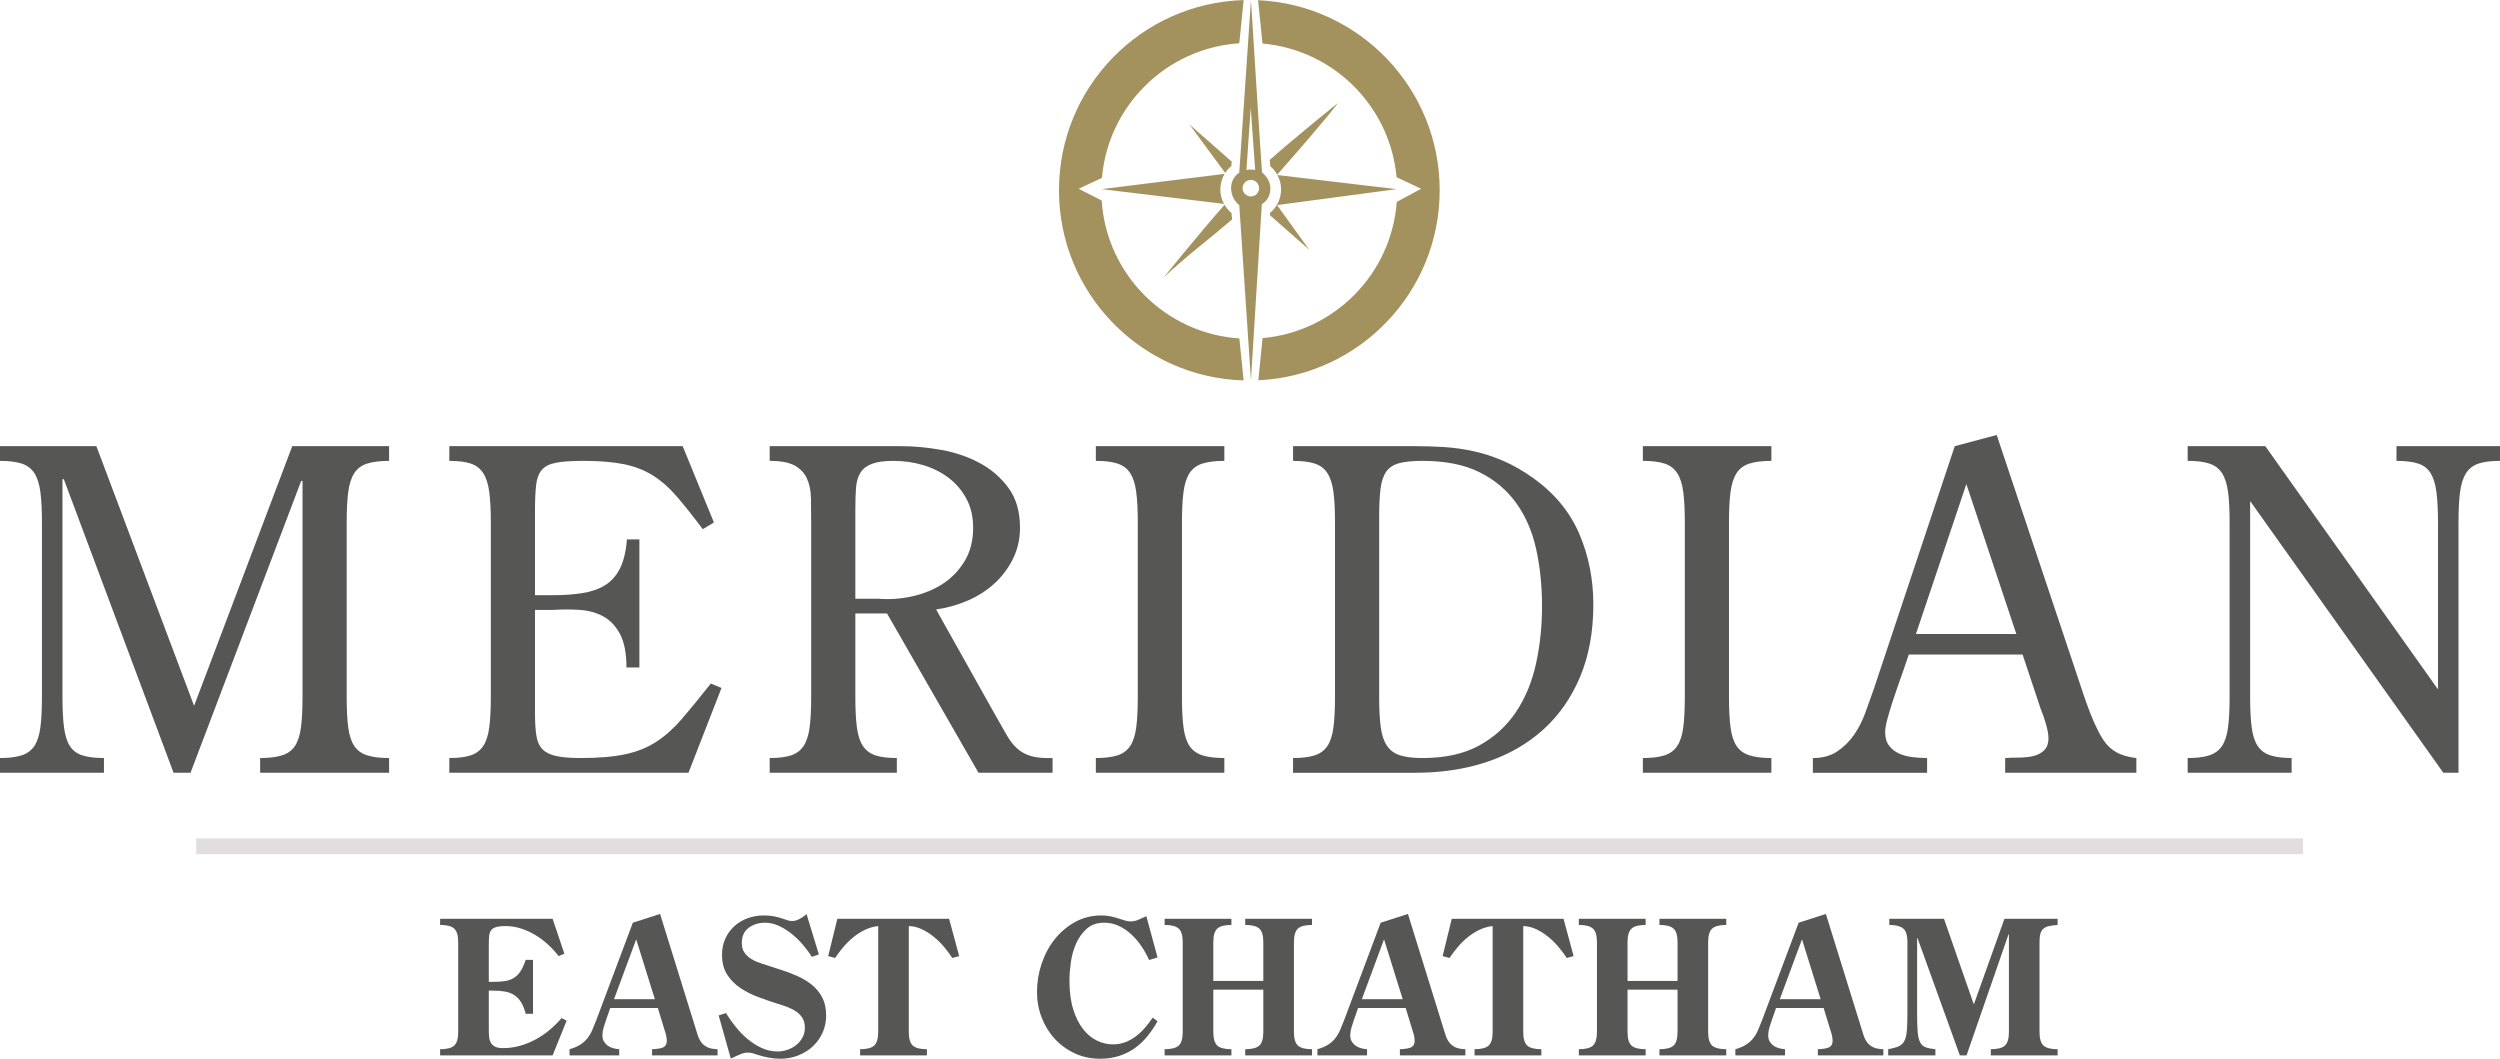 <?xml version="1.0" encoding="UTF-8"?><svg id="PMS_Colors" xmlns="http://www.w3.org/2000/svg" viewBox="0 0 616.324 261.009"><defs><style>.cls-1{fill:#e0dfde;}.cls-2{fill:#a4925e;fill-rule:evenodd;}.cls-3{fill:#565655;}</style></defs><rect class="cls-1" x="48.367" y="206.686" width="519.399" height="3.898"/><path class="cls-3" d="M108.497,258.663c1.656,0,2.813-.299,3.473-.897.659-.598.989-1.709.989-3.335v-22.172c0-1.625-.33-2.737-.989-3.335-.66-.598-1.817-.897-3.473-.897v-1.518h27.738l2.898,8.602-1.426.598c-.767-1.012-1.633-1.962-2.599-2.852-.966-.889-2.009-1.671-3.128-2.346-1.12-.674-2.3-1.211-3.542-1.61-1.242-.398-2.523-.598-3.841-.598-1.012,0-1.802.092-2.369.276-.568.184-.974.468-1.219.851-.246.384-.391.874-.437,1.472-.046.598-.069,1.327-.069,2.185v8.97h.92c1.165,0,2.169-.061,3.013-.184.843-.122,1.587-.383,2.231-.782.644-.398,1.196-.95,1.656-1.656.46-.705.889-1.64,1.288-2.806h1.794v13.294h-1.794c-.307-1.165-.69-2.116-1.15-2.852-.46-.736-1.02-1.318-1.679-1.748-.66-.429-1.419-.72-2.277-.874-.859-.153-1.856-.23-2.99-.23h-1.012v9.706c0,.675.03,1.281.092,1.817.061.537.214,1.005.46,1.403.245.399.598.706,1.058.92.46.215,1.104.322,1.932.322,1.441,0,2.829-.191,4.163-.575,1.334-.383,2.614-.904,3.841-1.564,1.226-.659,2.377-1.441,3.45-2.346,1.073-.904,2.054-1.878,2.944-2.921l1.242.644-3.45,8.556h-27.738v-1.518Z"/><path class="cls-3" d="M171.286,252.867c.245.828.483,1.595.713,2.3.23.706.536,1.311.92,1.817.383.506.881.905,1.495,1.196.613.292,1.441.453,2.484.483v1.518h-16.146v-1.518c1.472-.061,2.445-.245,2.921-.552.475-.306.713-.812.713-1.518,0-.429-.054-.874-.161-1.334-.108-.46-.238-.904-.391-1.334l-1.656-5.428h-11.73l-1.012,2.898c-.215.614-.422,1.25-.621,1.909-.2.66-.299,1.311-.299,1.955,0,.583.122,1.081.368,1.495.245.414.559.759.943,1.035.383.276.828.483,1.334.621s1.004.223,1.495.253v1.518h-12.236v-1.518c1.074-.306,1.955-.682,2.645-1.127.69-.444,1.272-.966,1.748-1.564.475-.598.874-1.272,1.196-2.024.322-.751.667-1.602,1.035-2.553l8.97-23.92,6.716-2.162,8.556,27.554ZM156.842,231.569l-5.474,14.766h10.074l-4.6-14.766Z"/><path class="cls-3" d="M201.875,235.295l-1.748.598c-.552-.92-1.25-1.878-2.093-2.875-.844-.996-1.764-1.901-2.76-2.714-.997-.812-2.063-1.487-3.197-2.024-1.135-.536-2.285-.805-3.45-.805-1.595,0-2.952.422-4.071,1.265-1.12.844-1.679,2.093-1.679,3.749,0,.951.222,1.741.667,2.369.444.629,1.004,1.15,1.679,1.565.674.414,1.418.751,2.231,1.012.812.261,1.587.514,2.323.759l2.714.874c1.41.46,2.79.989,4.14,1.587,1.349.598,2.545,1.327,3.588,2.185,1.042.859,1.878,1.894,2.507,3.105.628,1.211.943,2.676.943,4.393,0,1.564-.307,3.006-.92,4.324-.614,1.319-1.434,2.446-2.461,3.381-1.028.936-2.224,1.664-3.588,2.185-1.365.521-2.799.782-4.301.782-.982,0-1.955-.092-2.921-.276-.966-.184-1.925-.43-2.875-.736-.43-.153-.812-.276-1.15-.368-.338-.092-.736-.138-1.196-.138-.184,0-.368.016-.552.046-.184.031-.414.092-.69.184s-.637.238-1.081.437c-.445.199-1.035.467-1.771.805l-2.99-10.626,1.794-.598c.674,1.104,1.456,2.216,2.346,3.335.889,1.12,1.871,2.132,2.944,3.036,1.073.905,2.238,1.648,3.496,2.231,1.257.583,2.576.874,3.956.874.828,0,1.641-.138,2.438-.414s1.518-.674,2.162-1.196c.644-.521,1.157-1.142,1.541-1.863.383-.72.575-1.525.575-2.415,0-.95-.207-1.748-.621-2.392s-.943-1.18-1.587-1.61c-.644-.429-1.357-.789-2.139-1.081-.782-.291-1.541-.544-2.277-.759-1.534-.49-3.113-1.035-4.738-1.633-1.625-.598-3.113-1.341-4.462-2.231-1.35-.889-2.454-1.993-3.312-3.312-.859-1.318-1.288-2.959-1.288-4.922,0-1.472.269-2.798.805-3.979.536-1.18,1.272-2.2,2.208-3.059.935-.858,2.031-1.518,3.289-1.978,1.257-.46,2.591-.69,4.002-.69.95,0,1.809.077,2.576.23.766.154,1.594.384,2.484.69.337.123.659.23.966.322.306.092.628.138.966.138.582,0,1.211-.184,1.886-.552.674-.368,1.226-.751,1.656-1.15l3.036,9.935Z"/><path class="cls-3" d="M233.983,226.509l2.484,9.2-1.702.46c-.552-.858-1.212-1.748-1.978-2.668-.767-.92-1.618-1.763-2.553-2.53-.936-.766-1.925-1.395-2.967-1.886-1.043-.49-2.116-.751-3.22-.782v26.128c0,1.626.329,2.737.989,3.335.659.598,1.817.897,3.473.897v1.518h-16.468v-1.518c1.656,0,2.813-.299,3.473-.897.659-.598.989-1.709.989-3.335v-26.128c-1.135.123-2.216.43-3.243.92-1.028.491-1.986,1.097-2.875,1.817-.89.721-1.71,1.526-2.461,2.415-.752.89-1.433,1.794-2.047,2.714l-1.702-.46,2.254-9.2h27.554Z"/><path class="cls-3" d="M285.365,236.031l-2.07.644c-.491-1.104-1.104-2.208-1.84-3.312s-1.572-2.093-2.507-2.967c-.936-.874-1.963-1.579-3.082-2.116-1.12-.536-2.339-.805-3.657-.805-1.748,0-3.174.491-4.278,1.472-1.104.982-1.978,2.193-2.622,3.634-.644,1.442-1.081,2.99-1.311,4.646-.23,1.656-.345,3.159-.345,4.508,0,2.791.314,5.175.943,7.153.628,1.978,1.449,3.604,2.461,4.876,1.012,1.273,2.154,2.208,3.427,2.806,1.272.598,2.553.897,3.841.897,1.134,0,2.177-.184,3.128-.552.95-.368,1.824-.858,2.622-1.472.797-.613,1.533-1.311,2.208-2.093.674-.782,1.303-1.602,1.886-2.461l1.196.874c-.767,1.38-1.626,2.645-2.576,3.795-.951,1.15-2.001,2.124-3.151,2.921-1.15.798-2.423,1.419-3.818,1.863-1.396.444-2.921.667-4.577.667-2.3,0-4.401-.445-6.302-1.334-1.902-.889-3.542-2.085-4.922-3.588-1.38-1.502-2.454-3.25-3.22-5.244-.767-1.993-1.15-4.094-1.15-6.302,0-2.392.383-4.722,1.15-6.992.766-2.269,1.847-4.278,3.243-6.026,1.395-1.748,3.066-3.158,5.014-4.232,1.947-1.073,4.117-1.61,6.509-1.61.828,0,1.579.077,2.254.23.674.154,1.303.322,1.886.506.582.184,1.119.353,1.61.506.49.154.966.23,1.426.23.613,0,1.196-.115,1.748-.345.552-.23,1.088-.467,1.61-.713l.506-.23,2.76,10.166Z"/><path class="cls-3" d="M311.446,241.827v-9.568c0-1.625-.33-2.737-.989-3.335-.66-.598-1.817-.897-3.473-.897v-1.518h16.468v1.518c-1.656,0-2.813.299-3.473.897-.66.598-.989,1.71-.989,3.335v22.172c0,1.626.329,2.737.989,3.335.659.598,1.817.897,3.473.897v1.518h-16.468v-1.518c1.656,0,2.813-.299,3.473-.897.659-.598.989-1.709.989-3.335v-10.442h-12.328v10.442c0,1.626.33,2.737.989,3.335.659.598,1.817.897,3.473.897v1.518h-16.468v-1.518c1.656,0,2.813-.299,3.473-.897.659-.598.989-1.709.989-3.335v-22.172c0-1.625-.33-2.737-.989-3.335-.66-.598-1.817-.897-3.473-.897v-1.518h16.468v1.518c-1.656,0-2.814.299-3.473.897-.66.598-.989,1.71-.989,3.335v9.568h12.328Z"/><path class="cls-3" d="M355.652,252.867c.245.828.483,1.595.713,2.3.23.706.536,1.311.92,1.817.383.506.881.905,1.495,1.196.613.292,1.441.453,2.484.483v1.518h-16.146v-1.518c1.472-.061,2.445-.245,2.921-.552.475-.306.713-.812.713-1.518,0-.429-.054-.874-.161-1.334-.108-.46-.238-.904-.391-1.334l-1.656-5.428h-11.73l-1.012,2.898c-.215.614-.422,1.25-.621,1.909-.2.66-.299,1.311-.299,1.955,0,.583.122,1.081.368,1.495.245.414.559.759.943,1.035.383.276.828.483,1.334.621s1.004.223,1.495.253v1.518h-12.236v-1.518c1.074-.306,1.955-.682,2.645-1.127.69-.444,1.272-.966,1.748-1.564.475-.598.874-1.272,1.196-2.024.322-.751.667-1.602,1.035-2.553l8.97-23.92,6.716-2.162,8.556,27.554ZM341.208,231.569l-5.474,14.766h10.074l-4.6-14.766Z"/><path class="cls-3" d="M385.459,226.509l2.484,9.2-1.702.46c-.552-.858-1.212-1.748-1.978-2.668-.767-.92-1.618-1.763-2.553-2.53-.936-.766-1.925-1.395-2.967-1.886-1.043-.49-2.116-.751-3.22-.782v26.128c0,1.626.329,2.737.989,3.335.659.598,1.817.897,3.473.897v1.518h-16.468v-1.518c1.656,0,2.813-.299,3.473-.897.659-.598.989-1.709.989-3.335v-26.128c-1.135.123-2.216.43-3.243.92-1.028.491-1.986,1.097-2.875,1.817-.89.721-1.71,1.526-2.461,2.415-.752.89-1.433,1.794-2.047,2.714l-1.702-.46,2.254-9.2h27.554Z"/><path class="cls-3" d="M413.565,241.827v-9.568c0-1.625-.33-2.737-.989-3.335-.66-.598-1.817-.897-3.473-.897v-1.518h16.468v1.518c-1.656,0-2.813.299-3.473.897-.66.598-.989,1.71-.989,3.335v22.172c0,1.626.329,2.737.989,3.335.659.598,1.817.897,3.473.897v1.518h-16.468v-1.518c1.656,0,2.813-.299,3.473-.897.659-.598.989-1.709.989-3.335v-10.442h-12.328v10.442c0,1.626.33,2.737.989,3.335.659.598,1.817.897,3.473.897v1.518h-16.468v-1.518c1.656,0,2.813-.299,3.473-.897.659-.598.989-1.709.989-3.335v-22.172c0-1.625-.33-2.737-.989-3.335-.66-.598-1.817-.897-3.473-.897v-1.518h16.468v1.518c-1.656,0-2.814.299-3.473.897-.66.598-.989,1.71-.989,3.335v9.568h12.328Z"/><path class="cls-3" d="M458.69,252.867c.245.828.483,1.595.713,2.3.23.706.536,1.311.92,1.817.383.506.881.905,1.495,1.196.613.292,1.441.453,2.484.483v1.518h-16.146v-1.518c1.472-.061,2.445-.245,2.921-.552.475-.306.713-.812.713-1.518,0-.429-.054-.874-.161-1.334-.108-.46-.238-.904-.391-1.334l-1.656-5.428h-11.73l-1.012,2.898c-.215.614-.422,1.25-.621,1.909-.2.66-.299,1.311-.299,1.955,0,.583.122,1.081.368,1.495.245.414.559.759.943,1.035.383.276.828.483,1.334.621s1.004.223,1.495.253v1.518h-12.236v-1.518c1.074-.306,1.955-.682,2.645-1.127.69-.444,1.272-.966,1.748-1.564.475-.598.874-1.272,1.196-2.024.322-.751.667-1.602,1.035-2.553l8.97-23.92,6.716-2.162,8.556,27.554ZM444.246,231.569l-5.474,14.766h10.074l-4.6-14.766Z"/><path class="cls-3" d="M502.803,254.431c0,1.626.33,2.737.989,3.335.659.598,1.817.897,3.473.897v1.518h-16.468v-1.518c1.656,0,2.813-.299,3.473-.897.659-.598.989-1.709.989-3.335v-24.104h-.092l-10.35,29.854h-1.656l-10.442-28.934h-.092v18.722c0,1.84.046,3.312.138,4.416.092,1.104.291,1.955.598,2.553.306.598.759,1.012,1.357,1.242.598.23,1.403.391,2.415.483v1.518h-11.638v-1.518c1.012-.184,1.824-.398,2.438-.644.613-.245,1.096-.651,1.449-1.219.352-.567.583-1.387.69-2.461.107-1.073.161-2.53.161-4.37v-17.71c0-1.717-.361-2.852-1.081-3.404-.721-.552-1.848-.828-3.381-.828v-1.518h13.478l7.36,21.114,7.544-21.114h13.11v1.518c-.828.061-1.526.154-2.093.276-.568.123-1.028.33-1.38.621-.353.291-.606.698-.759,1.219-.154.522-.23,1.227-.23,2.116v22.172Z"/><path class="cls-3" d="M85.47,171.808c0,3.08.127,5.593.385,7.535.256,1.944.751,3.465,1.485,4.565.732,1.1,1.796,1.87,3.19,2.31,1.392.44,3.19.66,5.39.66v3.63h-31.79v-3.63c2.2,0,3.996-.22,5.39-.66,1.393-.44,2.457-1.21,3.19-2.31.732-1.1,1.227-2.621,1.485-4.565.256-1.942.385-4.455.385-7.535v-53.24h-.33l-27.28,71.94h-4.18L15.73,118.129h-.33v53.68c0,3.08.127,5.593.385,7.535.256,1.944.732,3.465,1.43,4.565.696,1.1,1.722,1.87,3.08,2.31,1.356.44,3.135.66,5.335.66v3.63H0v-3.63c2.2,0,3.977-.22,5.335-.66,1.356-.44,2.401-1.21,3.135-2.31.732-1.1,1.227-2.621,1.485-4.565.256-1.942.385-4.455.385-7.535v-43.12c0-3.006-.129-5.481-.385-7.425-.258-1.942-.752-3.482-1.485-4.62-.734-1.136-1.779-1.925-3.135-2.365-1.358-.44-3.135-.66-5.335-.66v-3.63h23.76l24.09,64.02,24.2-64.02h23.87v3.63c-2.2,0-3.998.22-5.39.66-1.394.44-2.458,1.229-3.19,2.365-.734,1.138-1.229,2.678-1.485,4.62-.258,1.944-.385,4.419-.385,7.425v43.12Z"/><path class="cls-3" d="M157.63,164.549h-3.19c0-3.52-.533-6.27-1.595-8.25-1.064-1.98-2.439-3.427-4.125-4.345-1.688-.916-3.613-1.447-5.775-1.595-2.164-.146-4.345-.146-6.545,0h-4.51v25.41c0,2.2.11,4.034.33,5.5.22,1.468.715,2.604,1.485,3.41.77.808,1.906,1.375,3.41,1.705,1.502.33,3.501.495,5.995.495,4.472,0,8.157-.311,11.055-.935,2.896-.622,5.445-1.65,7.645-3.08,2.2-1.43,4.307-3.317,6.325-5.665,2.016-2.346,4.381-5.242,7.095-8.69l2.64,1.1-8.14,20.9h-58.96v-3.63c2.2,0,3.96-.22,5.28-.66,1.32-.44,2.346-1.21,3.08-2.31.732-1.1,1.227-2.621,1.485-4.565.256-1.942.385-4.455.385-7.535v-43.12c0-3.006-.129-5.481-.385-7.425-.258-1.942-.753-3.482-1.485-4.62-.734-1.136-1.76-1.925-3.08-2.365-1.32-.44-3.08-.66-5.28-.66v-3.63h57.53l7.7,18.81-2.75,1.65c-2.42-3.226-4.565-5.921-6.435-8.085-1.87-2.162-3.833-3.886-5.885-5.17-2.054-1.282-4.419-2.2-7.095-2.75-2.678-.55-6.033-.825-10.065-.825-2.788,0-4.988.148-6.6.44-1.614.294-2.805.88-3.575,1.76s-1.248,2.145-1.43,3.795c-.184,1.65-.275,3.833-.275,6.545v20.57h4.51c2.566,0,4.931-.165,7.095-.495,2.162-.33,4.032-.971,5.61-1.925,1.576-.952,2.822-2.346,3.74-4.18.916-1.833,1.485-4.216,1.705-7.15h3.08v31.57Z"/><path class="cls-3" d="M210.868,151.238v20.57c0,3.08.127,5.593.385,7.535.256,1.944.751,3.465,1.485,4.565.732,1.1,1.76,1.87,3.08,2.31,1.32.44,3.08.66,5.28.66v3.63h-31.35v-3.63c2.2,0,3.96-.22,5.28-.66,1.32-.44,2.346-1.21,3.08-2.31.732-1.1,1.227-2.621,1.485-4.565.256-1.942.385-4.455.385-7.535v-42.9c0-2.2-.019-4.235-.055-6.105-.038-1.87-.368-3.482-.99-4.84-.624-1.356-1.633-2.42-3.025-3.19-1.394-.77-3.448-1.155-6.16-1.155v-3.63h32.34c3.226,0,6.562.313,10.01.935,3.446.624,6.6,1.705,9.46,3.245s5.225,3.594,7.095,6.16c1.87,2.568,2.805,5.83,2.805,9.79,0,2.788-.588,5.354-1.76,7.7-1.174,2.348-2.714,4.383-4.62,6.105-1.908,1.724-4.108,3.118-6.6,4.18-2.494,1.063-5.06,1.779-7.7,2.145l14.74,26.29c1.026,1.76,1.906,3.3,2.64,4.62.732,1.32,1.576,2.42,2.53,3.3.952.88,2.107,1.522,3.465,1.925,1.356.404,3.135.569,5.335.495v3.63h-18.26l-22.55-39.27h-7.81ZM210.868,147.609h5.72c2.786.22,5.572.019,8.36-.605,2.786-.622,5.28-1.65,7.48-3.08,2.2-1.43,3.996-3.3,5.39-5.61,1.392-2.31,2.09-5.042,2.09-8.195,0-2.712-.55-5.096-1.65-7.15-1.1-2.052-2.568-3.776-4.4-5.17-1.834-1.392-3.924-2.437-6.27-3.135-2.348-.696-4.768-1.045-7.26-1.045-2.274,0-4.053.239-5.335.715-1.284.477-2.238,1.21-2.86,2.2-.624.99-.99,2.238-1.1,3.74-.11,1.504-.165,3.283-.165,5.335v22Z"/><path class="cls-3" d="M291.387,171.808c0,3.08.127,5.593.385,7.535.256,1.944.751,3.465,1.485,4.565.732,1.1,1.796,1.87,3.19,2.31,1.392.44,3.19.66,5.39.66v3.63h-31.68v-3.63c2.2,0,3.977-.22,5.335-.66,1.356-.44,2.401-1.21,3.135-2.31.732-1.1,1.227-2.621,1.485-4.565.256-1.942.385-4.455.385-7.535v-43.12c0-3.006-.129-5.481-.385-7.425-.258-1.942-.753-3.482-1.485-4.62-.734-1.136-1.779-1.925-3.135-2.365-1.358-.44-3.135-.66-5.335-.66v-3.63h31.68v3.63c-2.2,0-3.998.22-5.39.66-1.394.44-2.458,1.229-3.19,2.365-.734,1.138-1.229,2.678-1.485,4.62-.258,1.944-.385,4.419-.385,7.425v43.12Z"/><path class="cls-3" d="M318.776,190.508v-3.63c2.2,0,3.977-.22,5.335-.66,1.356-.44,2.401-1.21,3.135-2.31.732-1.1,1.227-2.621,1.485-4.565.256-1.942.385-4.455.385-7.535v-43.12c0-3.006-.129-5.481-.385-7.425-.258-1.942-.753-3.482-1.485-4.62-.734-1.136-1.779-1.925-3.135-2.365-1.358-.44-3.135-.66-5.335-.66v-3.63h30.14c2.346,0,4.692.074,7.04.22,2.346.147,4.73.477,7.15.99,2.42.514,4.876,1.303,7.37,2.365,2.492,1.064,5.022,2.513,7.59,4.345,5.206,3.74,8.965,8.305,11.275,13.695,2.31,5.39,3.465,11.203,3.465,17.435,0,6.674-1.083,12.595-3.245,17.765-2.164,5.17-5.189,9.515-9.075,13.035-3.888,3.52-8.508,6.179-13.86,7.975-5.354,1.798-11.258,2.695-17.71,2.695h-30.14ZM340.006,171.919c0,2.934.127,5.373.385,7.315.256,1.944.77,3.484,1.54,4.62.77,1.138,1.851,1.925,3.245,2.365,1.392.44,3.226.66,5.5.66,5.572,0,10.23-1.026,13.97-3.08,3.74-2.052,6.765-4.802,9.075-8.25,2.31-3.446,3.96-7.425,4.95-11.935.99-4.51,1.485-9.221,1.485-14.135,0-4.986-.477-9.661-1.43-14.025-.954-4.362-2.585-8.157-4.895-11.385-2.31-3.226-5.335-5.775-9.075-7.645s-8.434-2.805-14.08-2.805c-2.348,0-4.235.184-5.665.55-1.43.368-2.513,1.064-3.245,2.09-.734,1.028-1.21,2.458-1.43,4.29-.22,1.834-.33,4.18-.33,7.04v44.33Z"/><path class="cls-3" d="M426.246,171.808c0,3.08.127,5.593.385,7.535.256,1.944.751,3.465,1.485,4.565.732,1.1,1.796,1.87,3.19,2.31,1.392.44,3.19.66,5.39.66v3.63h-31.68v-3.63c2.2,0,3.977-.22,5.335-.66,1.356-.44,2.401-1.21,3.135-2.31.732-1.1,1.227-2.621,1.485-4.565.256-1.942.385-4.455.385-7.535v-43.12c0-3.006-.129-5.481-.385-7.425-.258-1.942-.753-3.482-1.485-4.62-.734-1.136-1.779-1.925-3.135-2.365-1.358-.44-3.135-.66-5.335-.66v-3.63h31.68v3.63c-2.2,0-3.998.22-5.39.66-1.394.44-2.458,1.229-3.19,2.365-.734,1.138-1.229,2.678-1.485,4.62-.258,1.944-.385,4.419-.385,7.425v43.12Z"/><path class="cls-3" d="M492.245,107.239l20.02,59.84c.366,1.1.806,2.42,1.32,3.96.512,1.54,1.081,3.118,1.705,4.73.623,1.614,1.301,3.135,2.035,4.565.732,1.43,1.466,2.549,2.2,3.355.952,1.028,2.035,1.779,3.245,2.255,1.21.477,2.511.789,3.905.935v3.63h-32.34v-3.63c.952-.072,2.035-.11,3.245-.11s2.365-.11,3.465-.33c1.1-.22,2.035-.677,2.805-1.375.77-.696,1.155-1.741,1.155-3.135,0-.88-.22-2.071-.66-3.575-.44-1.502-.844-2.657-1.21-3.465l-4.51-13.53h-28.05l-1.43,4.18c-.293.808-.679,1.889-1.155,3.245-.478,1.358-.954,2.769-1.43,4.235-.477,1.468-.899,2.879-1.265,4.235-.368,1.358-.55,2.439-.55,3.245,0,1.394.33,2.513.99,3.355.66.844,1.485,1.485,2.475,1.925.99.44,2.107.734,3.355.88,1.246.148,2.42.22,3.52.22v3.63h-28.16v-3.63c2.348,0,4.326-.531,5.94-1.595,1.612-1.062,2.987-2.401,4.125-4.015,1.136-1.612,2.071-3.41,2.805-5.39.732-1.98,1.43-3.922,2.09-5.83l20.02-60.06,10.34-2.75ZM484.765,119.339l-12.43,36.96h24.75l-12.32-36.96Z"/><path class="cls-3" d="M601.034,169.939v-41.25c0-3.006-.129-5.481-.385-7.425-.258-1.942-.734-3.482-1.43-4.62-.698-1.136-1.724-1.925-3.08-2.365-1.357-.44-3.135-.66-5.335-.66v-3.63h25.52v3.63c-2.2,0-3.96.22-5.28.66-1.32.44-2.348,1.229-3.08,2.365-.734,1.138-1.229,2.678-1.485,4.62-.258,1.944-.385,4.419-.385,7.425v61.82h-3.74l-47.63-66.99v48.29c0,3.08.127,5.593.385,7.535.256,1.944.751,3.465,1.485,4.565.732,1.1,1.777,1.87,3.135,2.31,1.356.44,3.135.66,5.335.66h-.11v3.63h-25.63v-3.63c2.2,0,3.978-.22,5.335-.66,1.356-.44,2.401-1.21,3.135-2.31.732-1.1,1.227-2.621,1.485-4.565.256-1.942.385-4.455.385-7.535v-43.12c0-3.006-.129-5.481-.385-7.425-.258-1.942-.753-3.482-1.485-4.62-.734-1.136-1.779-1.925-3.135-2.365-1.357-.44-3.135-.66-5.335-.66v-3.63h19.14l42.57,59.95Z"/><path class="cls-2" d="M303.662,39.842l-10.407-9.143,8.795,11.937c.418-.647.929-1.228,1.521-1.718l.091-1.076ZM314.922,43.153c.57,1.057.903,2.26.903,3.545,0,2.318-1.052,4.391-2.704,5.766l-.048.588,9.688,8.514-7.93-11.005,29.459-3.93-29.367-3.479ZM271.607,46.632l30.156,3.635c-.578-1.062-.916-2.274-.916-3.569,0-1.404.392-2.715,1.064-3.839-2.987.37-30.466,3.773-30.304,3.773ZM303.605,52.505c-.689-.563-1.268-1.25-1.721-2.02-6.312,7.149-15.033,17.959-15.04,17.955,5.382-5.099,11.287-9.514,16.892-14.329l-.131-1.606ZM313.156,40.965c.694.585,1.272,1.3,1.717,2.098,4.319-4.917,12.421-14.181,14.985-17.691,0,0-9.701,7.771-16.834,14.048l.132,1.545ZM311.076,50.354l-2.68,43.402-2.879-43.177c-2.638-2.163-2.74-6.207-.002-8.024L308.396,0s2.676,42.498,2.734,42.521c1.233.945,2.439,2.794,1.959,4.945-.188.816-.495,1.86-2.013,2.888ZM307.287,41.918s.424-.131,1.078-.131,1.071.131,1.071.131l-1.097-15.33-1.052,15.33ZM310.401,46.393c0-1.125-.912-2.037-2.037-2.037s-2.035.911-2.035,2.037c0,1.123.911,2.037,2.035,2.037s2.037-.914,2.037-2.037ZM305.543,83.429l1.041,10.357c-25.265-.746-45.516-21.443-45.516-46.884S281.323.761,306.592.02l-1.07,10.647c-17.934,1.197-32.317,15.35-33.865,33.185l-5.737,2.683,5.676,2.896c1.178,18.225,15.733,32.794,33.946,34ZM311.232,10.736l-1.074-10.688c24.914,1.136,44.767,21.666,44.767,46.853,0,25.166-19.825,45.691-44.714,46.854l1.045-10.4c17.706-1.577,31.765-15.792,33.085-33.576l6.006-3.246-6.054-2.852c-1.599-17.494-15.551-31.399-33.062-32.946Z"/></svg>